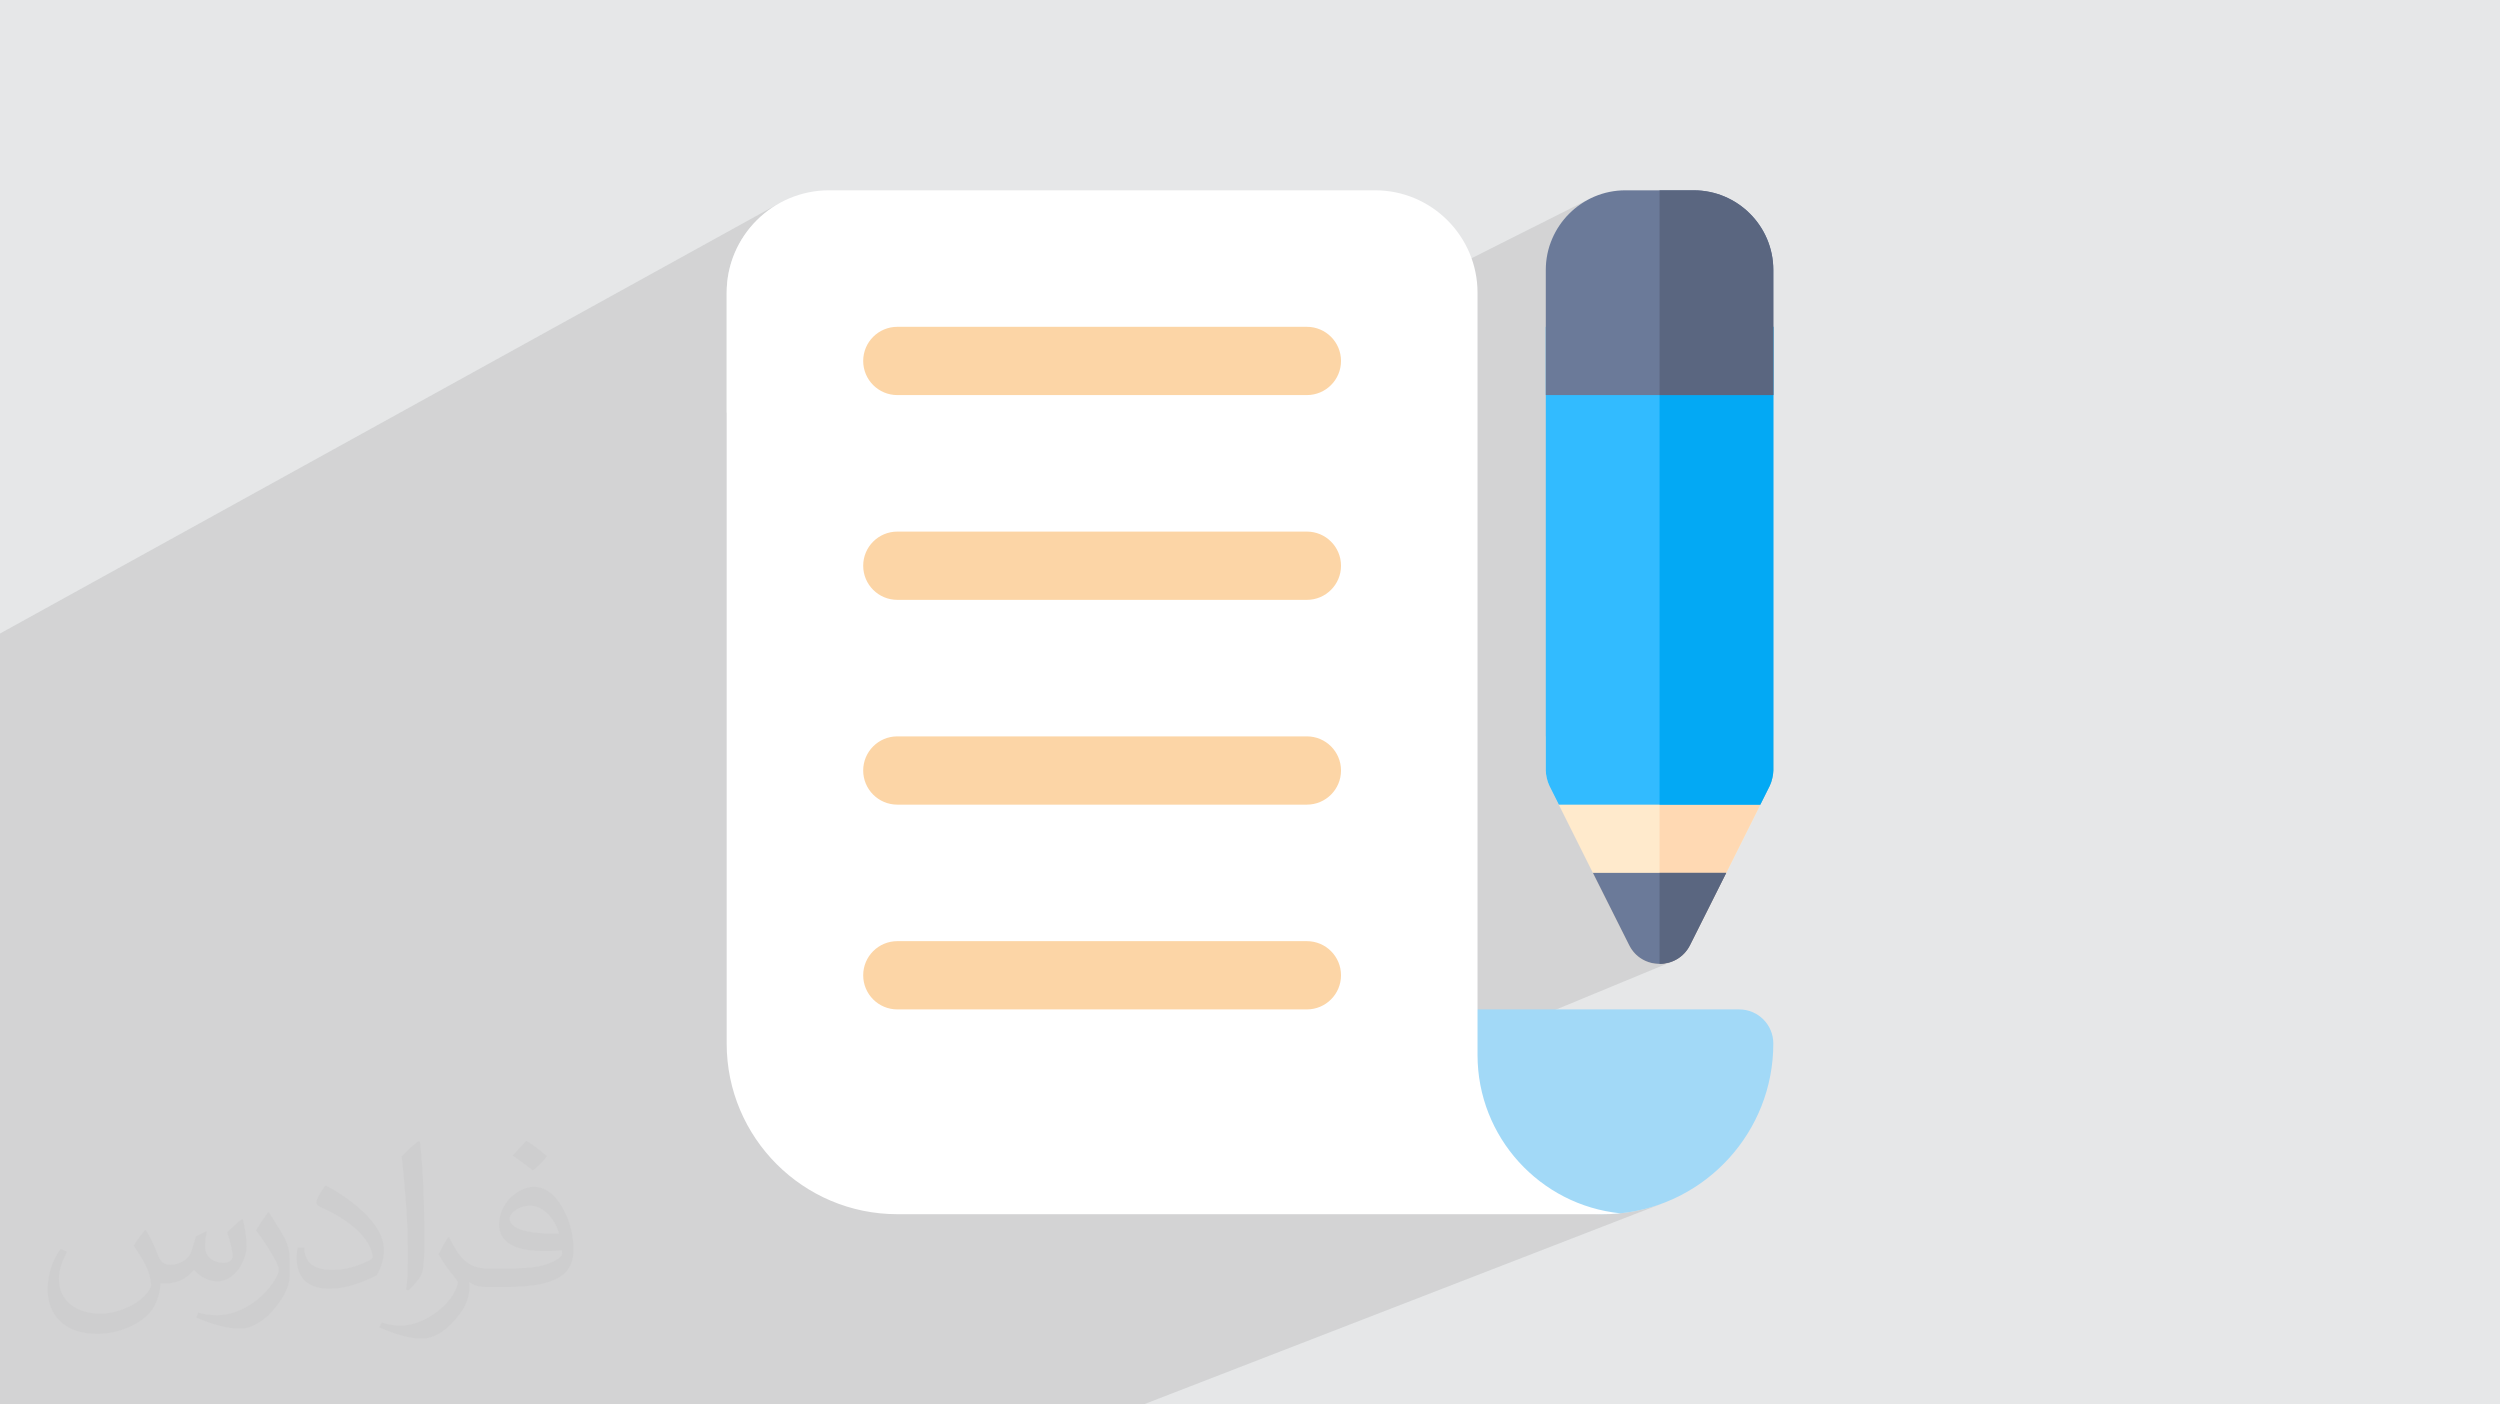 <?xml version="1.0" encoding="UTF-8"?>
<!DOCTYPE svg PUBLIC "-//W3C//DTD SVG 1.0//EN" "http://www.w3.org/TR/2001/REC-SVG-20010904/DTD/svg10.dtd">
<!-- Creator: CorelDRAW -->
<svg xmlns="http://www.w3.org/2000/svg" xml:space="preserve" width="94.192mm" height="52.917mm" version="1.0" style="shape-rendering:geometricPrecision; text-rendering:geometricPrecision; image-rendering:optimizeQuality; fill-rule:evenodd; clip-rule:evenodd"
viewBox="0 0 9404.92 5283.66"
 xmlns:xlink="http://www.w3.org/1999/xlink"
 xmlns:xodm="http://www.corel.com/coreldraw/odm/2003">
 <defs>
  <style type="text/css">
   <![CDATA[
    .fil5 {fill:#FCD5A6;fill-rule:nonzero}
    .fil3 {fill:#A2D9F7;fill-rule:nonzero}
    .fil9 {fill:#03A9F4;fill-rule:nonzero}
    .fil8 {fill:#32BBFF;fill-rule:nonzero}
    .fil11 {fill:#5A6680;fill-rule:nonzero}
    .fil10 {fill:#6B7A99;fill-rule:nonzero}
    .fil7 {fill:#FFD9B3;fill-rule:nonzero}
    .fil6 {fill:#FFEACC;fill-rule:nonzero}
    .fil4 {fill:white;fill-rule:nonzero}
    .fil2 {fill:#373435;fill-opacity:0.031}
    .fil1 {fill:#2B2A29;fill-opacity:0.102}
    .fil0 {fill:#E6E7E8}
   ]]>
  </style>
 </defs>
 <g id="Layer_x0020_1">
  <polygon class="fil0" points="-0,0 9404.92,0 9404.92,5283.66 -0,5283.66 "/>
  <path class="fil1" d="M877 5283.66l-181.89 0 -0.21 0 -166.54 0 -0.04 0 -7.19 0 -113.82 0 -0.01 0 -242.07 0 -0.01 0 -165.22 0 0 -37.5 0 -70.31 0 -14.62 0 -84.75 0 -11.29 0 -47.62 0 -388.37 0 -36.34 0 -68.74 0 -59.49 0 -42.41 0 -32.48 0 -12.4 0 -14.08 0 -67.4 0 -40.82 0 -171.45 0 -143.93 0 -32.94 0 -34.37 0 -36.48 0 -81.65 0 -45.28 0 -5.93 0 -13.74 0 -673 0 -15.09 0 -411.07 0 -206.81 2935.53 -1620.81 -16.14 9.29 -15.63 10.03 -15.11 10.75 -14.56 11.44 -13.99 12.12 -13.38 12.77 -12.77 13.38 -12.12 13.99 -11.44 14.56 -10.75 15.11 -10.03 15.63 -9.29 16.14 -8.52 16.6 -7.73 17.05 -6.91 17.48 -6.07 17.88 -5.2 18.26 -4.3 18.61 -3.39 18.94 -2.46 19.25 -1.5 19.53 -0.5 19.78 0 451.61 580.78 -307.72 11.22 -5.41 11.79 -4.31 12.3 -3.17 12.75 -1.95 13.12 -0.66 1540.74 0 13.12 0.66 12.75 1.95 12.3 3.17 11.79 4.31 11.22 5.41 6.36 3.86 988.12 -496.72 -24.7 15.03 -23.07 17.26 -21.29 19.34 -19.35 21.29 -17.26 23.08 -15.03 24.7 -12.63 26.18 -8.53 23.25 412.91 -206.35 0 513.58 0.02 -0.01 427.98 0 0 1540.74 0 128.4 -0.27 6.35 -0.77 7.08 -1.22 7.55 -1.63 7.79 -2 7.79 -2.3 7.53 -2.58 7.04 -2.79 6.3 -35.49 70.96 -0.01 0 -378.95 161.79 0 437.28 0.01 0 17.02 -1.15 16.73 -3.34 0.06 -0.01 0 -0.01 16.28 -5.56 -0.28 0.12 0.29 -0.11 -902.91 373.57 0.14 1.81 4.08 32.11 5.65 31.6 7.17 31.05 8.66 30.45 10.09 29.82 11.5 29.15 12.86 28.44 14.18 27.68 15.47 26.89 16.7 26.04 17.9 25.17 19.06 24.25 20.19 23.29 21.26 22.31 22.3 21.26 23.29 20.18 24.25 19.07 25.17 17.9 26.05 16.7 26.88 15.46 27.69 14.19 28.43 12.86 29.16 11.5 29.81 10.09 30.46 8.66 31.05 7.17 31.6 5.65 32.11 4.08 32.59 2.48 33.02 0.84 0.01 0 8.3 -0.04 0.01 0 8.24 -0.13 0.01 0 8.2 -0.24 8.2 -0.34 8.19 -0.46 0 -0.01 8.21 -0.59 8.25 -0.73 8.31 -0.89 0.28 0 0.21 0 0.15 0 0.1 0 0.07 0 0.03 0 0.01 0 30.04 -3.82 29.6 -5.2 29.13 -6.53 28.61 -7.84 28.06 -9.12 27.49 -10.35 -158.62 61.45 538.99 700.76 -538.99 -700.76 -1808.88 700.76 -58.85 0 -0.81 0 -53.96 0 -0.01 0 -1925.11 0 -0.03 0 -0.01 0 -22.72 0 -0.01 0 -119.09 0 -131.95 0 -0.01 0 -52.38 0 -257.4 0 -151.02 0 -80.02 0 -111.62 0 -0.01 0 -24.32 0 -0.03 0 -40.77 0 -44.95 0 -101.04 0 -109.51 0 -0.01 0 -120.18 0 -18.55 0zm5416.25 -1667.65l0.06 -0.02 -0.01 0 -0.05 0.02z"/>
  <path class="fil2" d="M548.54 4627.69c17.95,27.21 29.6,53.36 40.96,82.43 8.45,16.91 12.93,48.09 52.57,48.09 11.61,0 28.28,-3.42 43.06,-11.61 16.63,-8.73 29.32,-21.94 35.94,-42l15.85 -53.36 38.57 -19.02 2.64 2.64c-5.27,20.09 -6.59,39.36 -6.59,54.43 0,44.63 38.57,61.56 69.22,61.56 17.95,0 34.09,-8.73 34.09,-25.11 0,-21.13 -8.98,-57.06 -20.62,-89.29 17.95,-17.95 35.94,-35.94 56.53,-50.47l3.17 1.6c8.98,38.04 14,75.56 14,100.66 0,24.57 -10.83,51.79 -19.81,69.49 -18.49,34.87 -51.25,62.62 -90.87,62.62 -30.1,0 -63.65,-15.07 -86.66,-43.06l-1.32 0c-21.66,26.96 -55.22,51.25 -108.86,51.25l-16.63 0c-2.64,35.41 -10.29,60.49 -21.94,82.95 -31.95,62.34 -126.81,106.47 -216.1,106.47 -124.17,0 -186.51,-71.59 -186.51,-166.96 0,-58.91 19.27,-113.6 48.88,-152.42l24.29 10.04c-18.49,35.41 -30.91,68.68 -30.91,101.45 0,89.29 72.66,131.83 156.4,131.83 77.68,0 173.83,-49.41 191.28,-106.72 -6.59,-62.62 -30.1,-91.93 -66.04,-148.99 10.83,-19.02 24.83,-38.04 42.28,-58.38l3.17 0 0 0 0 0 -0.02 -0.09zm1432.13 -336.04c26.15,16.39 51.79,35.66 76.87,57.85 -14,19.81 -31.45,37.79 -53.11,53.64 -25.11,-20.34 -50.19,-37.79 -75.84,-56.27 17.42,-19.55 34.62,-38.29 52.04,-55.22l0 0 0 0 0 0 0 0 0 0 0.03 0zm13.47 244.11c-42.28,0 -76.87,27.75 -76.87,48.34 0,44.13 84.53,57.85 185.72,57.31 -12.68,-51.79 -57.06,-105.68 -108.86,-105.68l0.01 0.03zm-94.86 236.19c54.96,0 103.04,-1.6 139.74,-10.83 40.96,-10.29 75.56,-30.91 75.56,-45.17 0,-3.7 0,-8.19 -1.32,-11.89 -22.98,2.11 -49.41,2.11 -72.38,2.11 -74.49,0 -131.55,-16.91 -154.02,-58.66 -5.55,-11.61 -9.51,-24.57 -9.51,-39.36 0,-40.43 17.42,-79.79 48.09,-107 25.61,-22.45 53.89,-36.44 82.67,-36.44 52.04,0 93.51,41.75 122.57,107.54 15.85,35.94 26.68,77.4 26.68,129.72 0,34.87 -9.51,64.19 -31.17,85.85 -40.43,39.11 -114.92,53.89 -229.04,53.89l-51.79 0 0 0 -13.47 0c-28.28,0 -48.62,-5.02 -64.72,-17.42l-2.64 0c0.79,6.59 1.32,12.93 1.32,19.02 0,25.61 -8.45,58.38 -25.61,84.53 -50.72,75.3 -105.68,108.04 -153.24,108.04 -48.09,0 -107,-18.49 -160.11,-42.54l9.51 -18.49c17.17,7.13 40.96,11.89 73.7,11.89 85.85,0 198.66,-82.43 212.66,-163 -3.17,-6.59 -8.98,-15.32 -17.17,-24.57 -25.11,-29.85 -40.96,-54.68 -55.75,-80.83 12.68,-25.11 24.29,-45.17 35.13,-63.4l4.49 -0.53c36.72,74.77 69.99,117.55 144.23,117.55l11.61 0 0 0 53.89 0 0 0 0 0 0 0 0 0 0 0 0.09 0.01zm-371.98 79c6.34,-34.34 6.87,-72.91 6.87,-108.86l0 -53.36c0,-99.6 -12.68,-244.36 -22.98,-338.68 17.95,-19.27 43.06,-42 62.87,-57.31l5.81 1.6c13.47,118.62 16.63,256 16.63,383.06 0,33.3 -1.32,65.79 -4.49,89.55 -1.85,30.1 -19.27,52.83 -56.53,87.7l-8.19 -3.7zm-382.8 -157.19c1.85,46.77 24.83,83.49 105.15,83.49 49.93,0 92.19,-12.93 138.96,-35.13 8.45,-3.7 12.93,-8.73 12.93,-12.93 0,-29.32 -22.45,-68.15 -60.23,-103.55 -36.72,-33.3 -85.34,-62.62 -130.76,-82.18 -15.6,-6.59 -20.62,-13.47 -20.62,-20.09 0,-13.47 17.95,-41.75 32.77,-62.09l5.02 -0.53c52.04,27.21 110.17,67.64 153.24,112.53 39.11,41.47 63.4,83.49 63.4,129.19 0,33.81 -10.29,65.51 -26.96,95.11 -57.06,28.79 -117.83,50.72 -178.06,50.72 -73.17,0 -123.1,-34.34 -123.1,-114.92 0,-8.73 0,-22.19 3.17,-39.64l25.11 0 0 0 0 0 0 0 0 0 0 0 -0.02 0zm-132.37 -132.9l45.45 73.45c16.63,27.21 32.23,56.81 32.23,103.55l0 59.7c0,48.34 -30.91,100.13 -80.83,151.38 -39.11,34.62 -73.7,49.41 -105.68,49.41 -47.55,0 -101.98,-14.79 -164.85,-41.75l7.13 -18.49c19.81,5.27 42.79,9.77 71.06,9.77 90.36,-0.53 182.8,-66.57 225.08,-147.15 5.02,-9.26 6.87,-17.95 6.87,-24.04 0,-9.26 -5.02,-19.55 -8.98,-28.79 -22.98,-43.31 -48.62,-82.95 -76.87,-119.68 14.79,-23.25 29.6,-45.7 45.7,-67.9l3.7 0.53 0 0 0 0 0 0 0 0 0 0 -0.02 0.01z"/>
  <g id="_1724122258560">
   <path class="fil3" d="M6542.77 3797.38l-1027.15 0c-71.05,0 -128.4,57.34 -128.4,128.4 0,354.36 287.59,641.97 641.97,641.97 22.26,0 43.65,-0.86 65.91,-3.42 0.85,0 0.85,0 0.85,0 322.71,-33.38 575.22,-306.44 575.22,-638.54 0,-71.04 -57.33,-128.4 -128.4,-128.4z"/>
   <path class="fil4" d="M6095.1 4564.32c-22.25,2.58 -43.65,3.42 -65.9,3.42l-2653.49 0c-354.36,0 -641.97,-287.6 -641.97,-641.97l0 -2824.67c0,-212.29 172.9,-385.19 385.19,-385.19l2054.31 0c212.27,0 385.18,172.9 385.18,385.19l0 2867.48c0,309.85 235.39,564.92 536.69,595.74z"/>
   <path class="fil5" d="M4916.45 1486.28l-1540.74 0c-70.88,0 -128.4,-57.46 -128.4,-128.4 0,-70.92 57.51,-128.4 128.4,-128.4l1540.74 0c70.88,0 128.4,57.47 128.4,128.4 0,70.93 -57.51,128.4 -128.4,128.4z"/>
   <path class="fil5" d="M4916.45 2256.65l-1540.74 0c-70.88,0 -128.4,-57.47 -128.4,-128.41 0,-70.92 57.51,-128.4 128.4,-128.4l1540.74 0c70.88,0 128.4,57.47 128.4,128.41 0,70.92 -57.51,128.4 -128.4,128.4z"/>
   <path class="fil5" d="M4916.45 3027.01l-1540.74 0c-70.88,0 -128.4,-57.46 -128.4,-128.4 0,-70.92 57.51,-128.4 128.4,-128.4l1540.74 0c70.88,0 128.4,57.47 128.4,128.4 0,70.93 -57.51,128.4 -128.4,128.4z"/>
   <path class="fil5" d="M4916.45 3797.38l-1540.74 0c-70.88,0 -128.4,-57.47 -128.4,-128.41 0,-70.92 57.51,-128.4 128.4,-128.4l1540.74 0c70.88,0 128.4,57.47 128.4,128.41 0,70.92 -57.51,128.4 -128.4,128.4z"/>
   <path class="fil6" d="M6671.17 2770.23l0 128.4c0,15.41 -6,41.95 -13.69,57.34l-35.12 71.04 -128.4 256.79 -136.07 271.34c-47.09,94.15 -182.33,95.01 -229.42,0l-136.08 -271.34 -128.4 -256.79 -35.12 -71.04c-8.55,-17.11 -13.69,-41.94 -13.69,-57.34l0 -128.4 855.98 0z"/>
   <path class="fil7" d="M6243.19 3626.07c45.58,-0.09 91.17,-23.85 114.71,-70.93l136.08 -271.33 128.4 -256.79 35.12 -71.04c7.69,-15.41 13.69,-41.95 13.69,-57.34l0 -128.41 -427.98 0 0 855.84 -0.01 0z"/>
   <path class="fil8" d="M5815.21 1229.49l0 1540.74 0 128.4c0,15.33 5.25,40.61 13.55,57.42l35.49 70.96 757.91 0 35.49 -70.96c7.7,-15.61 13.55,-41.67 13.55,-57.42l0 -128.4 0 -1540.74 -855.98 0z"/>
   <path class="fil9" d="M6243.19 3027.01l378.96 0 35.5 -70.96c7.69,-15.61 13.54,-41.67 13.54,-57.42l0 -128.4 0 -1540.74 -427.98 0 0 1797.52 -0.01 0z"/>
   <path class="fil10" d="M6493.98 3283.81l-136.08 271.33c-47.08,94.16 -182.32,95.02 -229.41,0l-136.08 -271.33 501.58 0z"/>
   <path class="fil11" d="M6243.19 3626.07c45.58,-0.09 91.17,-23.85 114.71,-70.93l136.08 -271.33 -250.79 0 0 342.26z"/>
   <path class="fil10" d="M6371.58 715.92l-256.79 0c-165.17,0 -299.59,134.41 -299.59,299.6l0 470.77 855.96 0 0 -470.78c0,-165.18 -134.41,-299.59 -299.59,-299.59z"/>
   <path class="fil11" d="M6371.58 715.92l-128.41 0 0 770.36 427.99 0 0 -470.78c0,-165.18 -134.41,-299.59 -299.59,-299.59z"/>
  </g>
 </g>
</svg>
